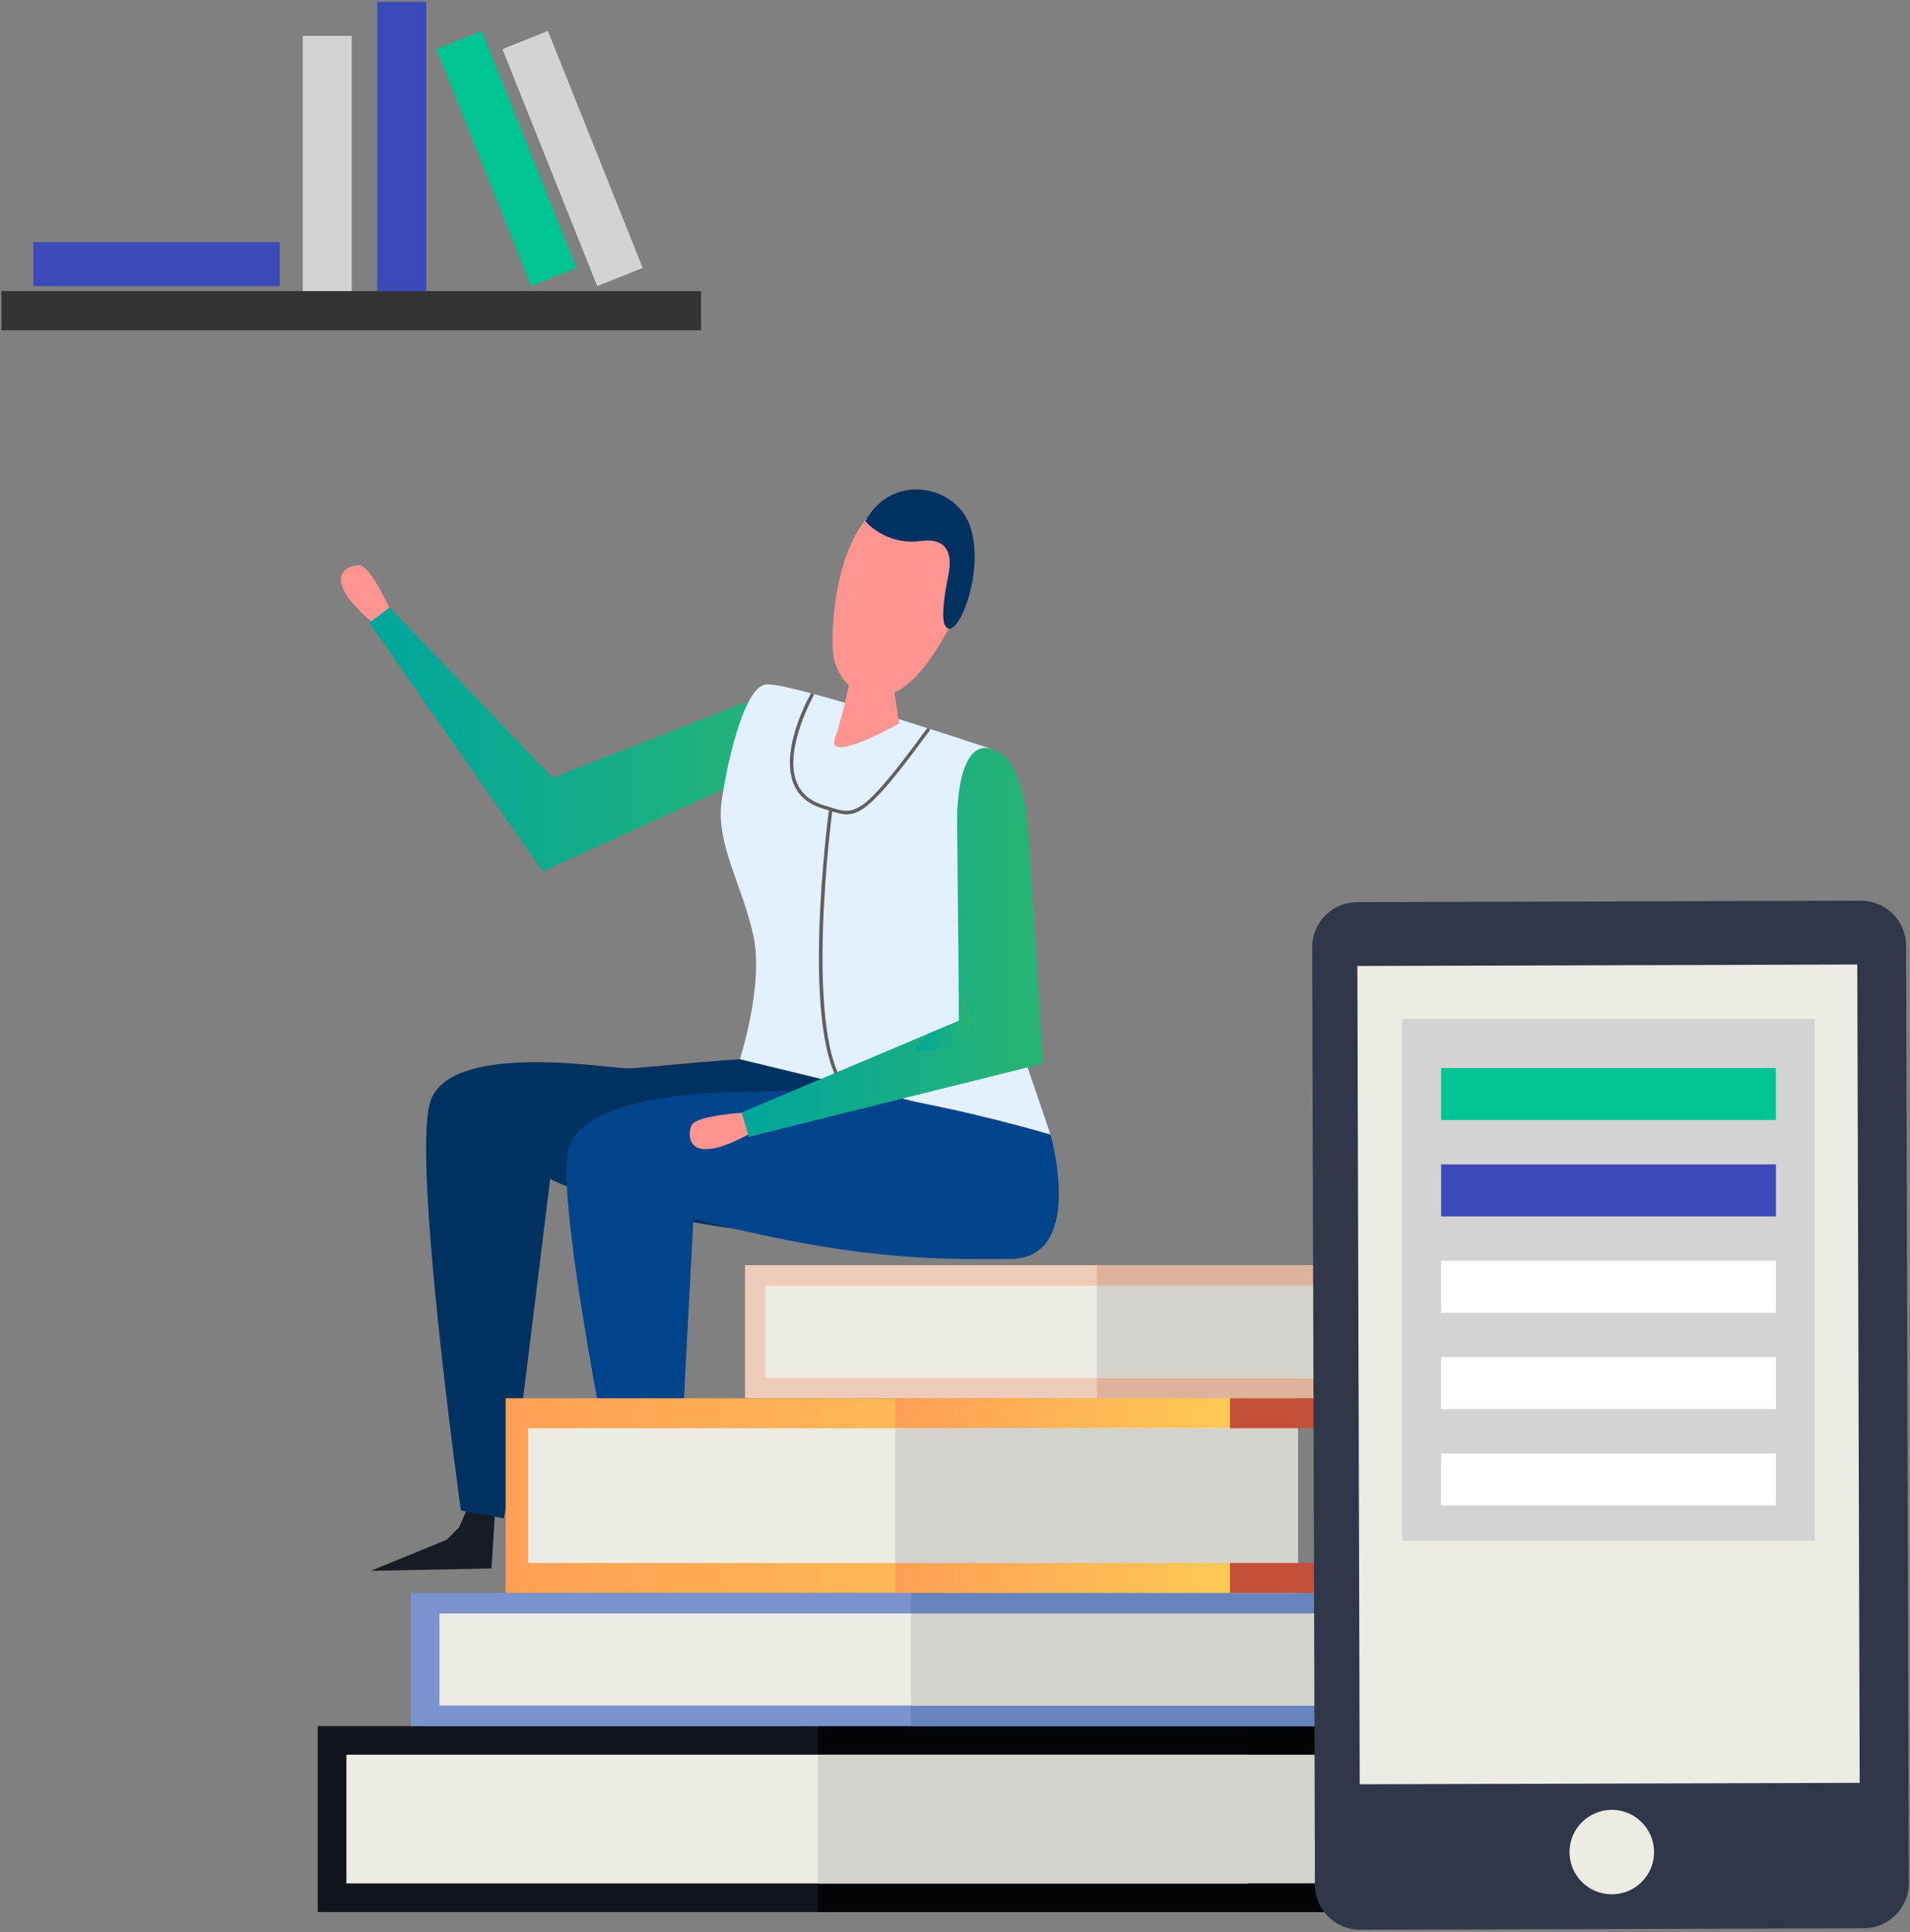 <svg width="864" height="874" viewBox="0 0 864 874" fill="none" xmlns="http://www.w3.org/2000/svg">
<rect x="0" y="0" width="864" height="874" fill="#808080" stroke="none"/>
<path fill-rule="evenodd" clip-rule="evenodd" d="M0.642 149.411V131.689H317.116V149.411H0.642Z" fill="#333333"/>
<path fill-rule="evenodd" clip-rule="evenodd" d="M170.676 131.689V0.838H192.83V131.689H170.676Z" fill="#3C49B9"/>
<path fill-rule="evenodd" clip-rule="evenodd" d="M136.951 131.689V16.227H159.116V131.689H136.951Z" fill="#D3D3D3"/>
<path fill-rule="evenodd" clip-rule="evenodd" d="M240.281 129.426L197.4 22.211L217.98 14.001L260.861 121.216L240.281 129.426Z" fill="#00C491"/>
<path fill-rule="evenodd" clip-rule="evenodd" d="M270.148 129.425L227.268 22.21L247.848 13.999L290.728 121.215L270.148 129.425Z" fill="#D3D3D3"/>
<path fill-rule="evenodd" clip-rule="evenodd" d="M15.093 129.43V109.551H126.519V129.43H15.093Z" fill="#3C49B9"/>
<path fill-rule="evenodd" clip-rule="evenodd" d="M224.287 678.42L214.075 676.234L207.708 690.956L202.086 696.572L167.682 710.641L222.312 709.564L224.287 678.42Z" fill="#171B23"/>
<path fill-rule="evenodd" clip-rule="evenodd" d="M464.776 500.922C464.776 500.922 426.758 548.5 394.317 559.911C394.317 559.911 311.55 562.159 248.871 533.414C248.871 533.414 242.413 585.603 234.055 653.379L227.917 686.903L208.496 683.366C208.496 683.366 186.57 526.402 194.47 498.982C202.373 471.543 271.144 482.622 282.604 483.273C287.632 483.561 303.832 481.318 334.663 479.178C371.401 476.627 464.775 500.922 464.775 500.922H464.776Z" fill="#003261"/>
<path fill-rule="evenodd" clip-rule="evenodd" d="M300.546 699.34L290.335 697.14L283.983 711.859L278.345 717.489L243.942 731.556L298.586 730.479L300.546 699.34Z" fill="#171B23"/>
<path fill-rule="evenodd" clip-rule="evenodd" d="M177.207 277.279C177.207 277.279 168.045 256.509 162.878 255.781C158.52 255.157 142.383 260.108 169.913 282.849L177.207 277.279Z" fill="#FF9490"/>
<path fill-rule="evenodd" clip-rule="evenodd" d="M338.821 351.833L245.446 394.223L167.057 281.764L176.236 274.813L250.02 351.833L335.006 318.627C335.006 318.627 372.476 303.89 370.245 324.334C369.089 334.699 357.845 342.789 338.821 351.833V351.833Z" fill="url(#paint0_linear_49_3)"/>
<path fill-rule="evenodd" clip-rule="evenodd" d="M449.116 339.023C449.116 339.023 357.214 308.338 346.502 309.612C335.763 310.87 328.102 349.83 326.372 362.927C323.894 382.124 335.944 400.805 340.791 423.312C345.623 445.788 334.668 479.178 334.668 479.178L475.203 513.293L450.742 441.508L449.116 339.023Z" fill="#E3F0FD"/>
<path fill-rule="evenodd" clip-rule="evenodd" d="M475.204 513.289C475.204 513.289 491.296 569.381 456.911 569.577C420.638 569.774 385.871 569.958 313.675 551.259C313.675 551.259 310.072 618.719 307.382 671.97L303.644 705.84L284.01 703.67C284.01 703.67 251.036 548.634 256.978 520.725C262.905 492.819 334.203 493.955 345.675 493.789C350.465 493.728 375.628 492.346 401.277 496.31C436.957 501.848 475.204 513.289 475.204 513.289L475.204 513.289Z" fill="#00448C"/>
<path fill-rule="evenodd" clip-rule="evenodd" d="M402.83 301.509L406.737 327.298C406.737 327.298 373.279 346.135 377.714 333.914C381.864 322.59 386.057 299.658 386.057 299.658L402.83 301.509Z" fill="#FF9490"/>
<path fill-rule="evenodd" clip-rule="evenodd" d="M431.45 236.653C434.194 246.525 439.627 265.794 432.965 277.621C426.241 289.509 415.771 310.872 400.931 314.652C386.061 318.396 379.086 304.834 377.437 298.876C374.778 289.286 377.437 237.438 401.713 227.397C420.083 219.789 429.377 229.16 431.45 236.653Z" fill="#FF9490"/>
<path fill-rule="evenodd" clip-rule="evenodd" d="M391.458 235.81C391.458 235.81 400.474 246.914 416.743 244.732C433.038 242.58 429.289 257.988 429.093 259.724C428.896 261.456 423.686 283.441 429.173 284.392C434.607 285.369 445.08 258.407 439.088 238.832C433.096 219.283 403.445 213.405 391.458 235.81Z" fill="#003261"/>
<path fill-rule="evenodd" clip-rule="evenodd" d="M383.043 368.401C380.565 368.401 378.117 367.612 375.127 366.673C374.198 366.369 373.227 366.08 372.194 365.761C365.643 363.833 361.192 360.057 358.972 354.546C352.632 338.825 366.371 314.468 366.965 313.452L368.302 314.21C368.167 314.453 354.336 338.945 360.413 353.969C362.436 359.022 366.556 362.501 372.618 364.291C373.666 364.595 374.653 364.895 375.597 365.199C386.827 368.782 389.852 369.767 419.607 329.173L420.837 330.085C398.011 361.239 390.503 368.401 383.043 368.401V368.401Z" fill="#606060"/>
<path fill-rule="evenodd" clip-rule="evenodd" d="M380.522 491.281C362.048 464.634 374.508 369.996 375.039 365.974L376.573 366.174C376.438 367.159 363.658 464.253 381.786 490.419L380.522 491.281Z" fill="#606060"/>
<path fill-rule="evenodd" clip-rule="evenodd" d="M338.129 503.232C338.129 503.232 315.456 504.383 312.92 508.94C310.793 512.793 309.683 529.61 340.772 511.989L338.129 503.232Z" fill="#FF9490"/>
<path fill-rule="evenodd" clip-rule="evenodd" d="M465.392 378.874L471.85 481.118L338.733 514.294L335.481 503.263L433.816 461.771L432.964 370.619C432.964 370.619 432.494 330.4 450.848 339.78C460.132 344.533 463.719 357.903 465.392 378.874Z" fill="url(#paint1_linear_49_3)"/>
<path fill-rule="evenodd" clip-rule="evenodd" d="M433.809 461.769L433.672 446.413L440.298 461.769L433.672 474.167L413.294 475.457L419.448 467.824L433.809 461.769Z" fill="url(#paint2_linear_49_3)"/>
<path fill-rule="evenodd" clip-rule="evenodd" d="M143.731 864.987V780.867H603.774V864.987H143.731Z" fill="#11141B"/>
<path fill-rule="evenodd" clip-rule="evenodd" d="M369.975 864.987V780.867H603.774V864.987H369.975Z" fill="#030405"/>
<path fill-rule="evenodd" clip-rule="evenodd" d="M156.693 852.047V793.816H603.774V852.047H156.693Z" fill="#ECEBE4"/>
<path fill-rule="evenodd" clip-rule="evenodd" d="M369.975 852.047V793.816H603.774V852.047H369.975Z" fill="#D3D2CD"/>
<path fill-rule="evenodd" clip-rule="evenodd" d="M564.351 793.817V780.867H622.659V793.817H564.351Z" fill="#030405"/>
<path fill-rule="evenodd" clip-rule="evenodd" d="M564.351 864.987V852.047H622.659V864.987H564.351Z" fill="#030405"/>
<path fill-rule="evenodd" clip-rule="evenodd" d="M185.854 780.866V720.619H645.876V780.866H185.854Z" fill="#7A92CE"/>
<path fill-rule="evenodd" clip-rule="evenodd" d="M412.088 780.866V720.619H645.876V780.866H412.088Z" fill="#6884BC"/>
<path fill-rule="evenodd" clip-rule="evenodd" d="M198.811 771.591V729.904H645.876V771.591H198.811Z" fill="#ECEBE4"/>
<path fill-rule="evenodd" clip-rule="evenodd" d="M412.088 771.591V729.904H645.876V771.591H412.088Z" fill="#D3D2CD"/>
<path fill-rule="evenodd" clip-rule="evenodd" d="M606.464 729.904V720.619H664.782V729.904H606.464Z" fill="#6884BC"/>
<path fill-rule="evenodd" clip-rule="evenodd" d="M606.464 780.867V771.591H664.782V780.867H606.464Z" fill="#6884BC"/>
<path fill-rule="evenodd" clip-rule="evenodd" d="M337.044 632.566V572.339H660.666V632.566H337.044Z" fill="#EFCCB9"/>
<path fill-rule="evenodd" clip-rule="evenodd" d="M496.194 632.566V572.339H660.666V632.566H496.194Z" fill="#DDB39B"/>
<path fill-rule="evenodd" clip-rule="evenodd" d="M346.153 623.311V581.603H660.666V623.311H346.153Z" fill="#ECEBE4"/>
<path fill-rule="evenodd" clip-rule="evenodd" d="M496.194 623.311V581.603H660.666V623.311H496.194Z" fill="#D3D2CD"/>
<path fill-rule="evenodd" clip-rule="evenodd" d="M632.933 581.603V572.339H673.957V581.603H632.933Z" fill="#DDB39B"/>
<path fill-rule="evenodd" clip-rule="evenodd" d="M632.933 632.565V623.311H673.957V632.565H632.933Z" fill="#DDB39B"/>
<path fill-rule="evenodd" clip-rule="evenodd" d="M228.724 720.619V632.566H587.105V720.619H228.724Z" fill="url(#paint3_linear_49_3)"/>
<path fill-rule="evenodd" clip-rule="evenodd" d="M404.974 720.619V632.566H587.106V720.619H404.974Z" fill="url(#paint4_linear_49_3)"/>
<path fill-rule="evenodd" clip-rule="evenodd" d="M238.82 707.085V646.121H587.105V707.085H238.82Z" fill="#ECEBE4"/>
<path fill-rule="evenodd" clip-rule="evenodd" d="M404.974 707.085V646.121H587.106V707.085H404.974Z" fill="#D3D2CD"/>
<path fill-rule="evenodd" clip-rule="evenodd" d="M556.396 646.121V632.566H601.824V646.121H556.396Z" fill="#C64F38"/>
<path fill-rule="evenodd" clip-rule="evenodd" d="M556.396 720.619V707.085H601.824V720.619H556.396Z" fill="#C64F38"/>
<path fill-rule="evenodd" clip-rule="evenodd" d="M863.453 851.886C863.499 863.147 854.367 872.295 843.122 872.341L615.272 873.011C604.028 873.041 594.849 863.936 594.818 852.69L593.558 428.568C593.543 417.307 602.644 408.17 613.919 408.14L841.77 407.474C853.029 407.443 862.208 416.533 862.224 427.794L863.453 851.886Z" fill="#303748"/>
<path fill-rule="evenodd" clip-rule="evenodd" d="M841.242 806.554L615.076 807.191L614.012 437.007L840.148 436.339L841.242 806.554Z" fill="#ECEBE4"/>
<path fill-rule="evenodd" clip-rule="evenodd" d="M748.233 837.801C748.264 848.349 739.724 856.938 729.162 856.969C718.584 857 709.999 848.468 709.972 837.924C709.941 827.36 718.495 818.817 729.042 818.744C739.601 818.725 748.202 827.256 748.233 837.801Z" fill="#ECEBE4"/>
<path fill-rule="evenodd" clip-rule="evenodd" d="M634.316 697.014V460.93H820.938V697.014H634.316Z" fill="#D3D3D3"/>
<path fill-rule="evenodd" clip-rule="evenodd" d="M651.896 506.701V483.178H803.358V506.701H651.896Z" fill="#00C491"/>
<path fill-rule="evenodd" clip-rule="evenodd" d="M651.896 550.293V526.768H803.358V550.293H651.896Z" fill="#3C49B9"/>
<path fill-rule="evenodd" clip-rule="evenodd" d="M651.896 593.893V570.367H803.358V593.893H651.896Z" fill="white"/>
<path fill-rule="evenodd" clip-rule="evenodd" d="M651.896 637.484V613.959H803.358V637.484H651.896Z" fill="white"/>
<path fill-rule="evenodd" clip-rule="evenodd" d="M651.896 681.084V657.559H803.358V681.084H651.896Z" fill="white"/>
<defs>
<linearGradient id="paint0_linear_49_3" x1="167.06" y1="394.223" x2="370.35" y2="394.223" gradientUnits="userSpaceOnUse">
<stop stop-color="#00A69C"/>
<stop offset="1" stop-color="#29B473"/>
</linearGradient>
<linearGradient id="paint1_linear_49_3" x1="335.48" y1="514.29" x2="471.84" y2="514.29" gradientUnits="userSpaceOnUse">
<stop stop-color="#00A69C"/>
<stop offset="1" stop-color="#29B473"/>
</linearGradient>
<linearGradient id="paint2_linear_49_3" x1="413.3" y1="475.453" x2="440.3" y2="475.453" gradientUnits="userSpaceOnUse">
<stop stop-color="#00A69C"/>
<stop offset="1" stop-color="#29B473"/>
</linearGradient>
<linearGradient id="paint3_linear_49_3" x1="228.72" y1="720.616" x2="587.1" y2="720.616" gradientUnits="userSpaceOnUse">
<stop stop-color="#FF9F55"/>
<stop offset="1" stop-color="#FFD255"/>
</linearGradient>
<linearGradient id="paint4_linear_49_3" x1="404.97" y1="720.616" x2="587.1" y2="720.616" gradientUnits="userSpaceOnUse">
<stop stop-color="#FF9F55"/>
<stop offset="1" stop-color="#FFD255"/>
</linearGradient>
</defs>
</svg>
